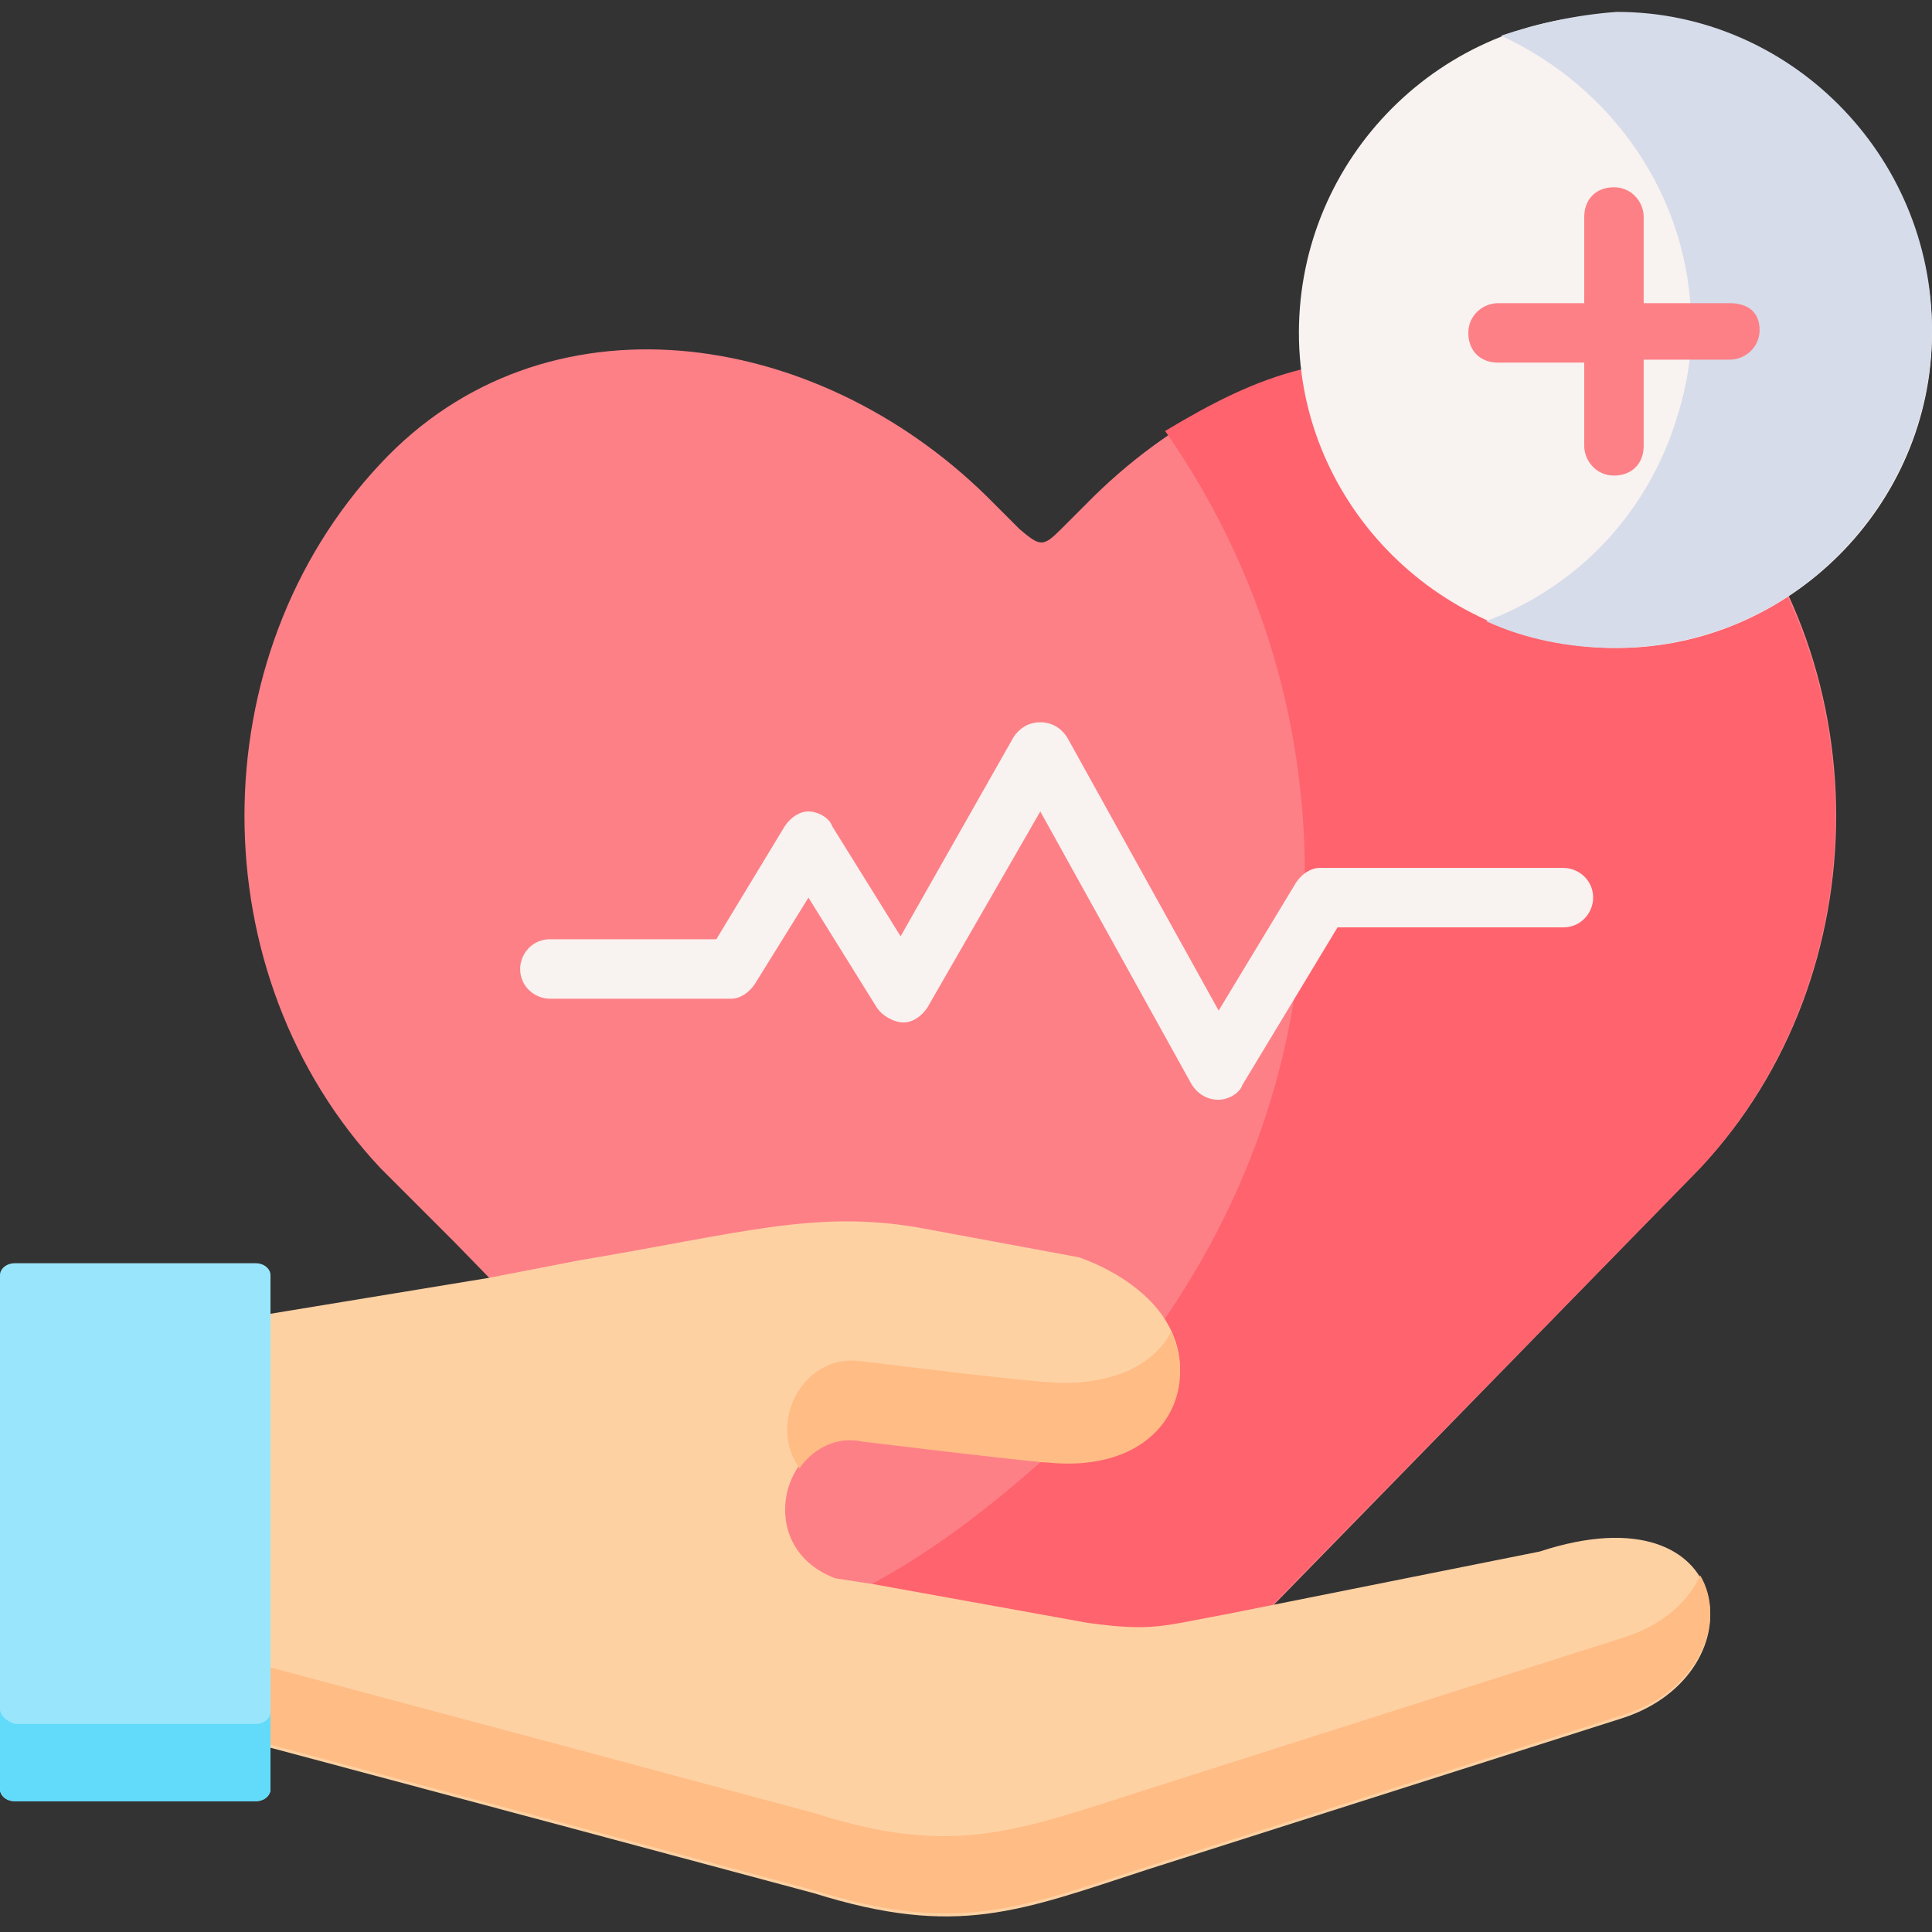 <?xml version="1.0" encoding="utf-8"?>
<!-- Generator: Adobe Illustrator 26.5.0, SVG Export Plug-In . SVG Version: 6.00 Build 0)  -->
<svg version="1.1" id="Capa_1" xmlns="http://www.w3.org/2000/svg" xmlns:xlink="http://www.w3.org/1999/xlink" x="0px" y="0px"
	 width="65px" height="65px" viewBox="0 0 65 65" style="enable-background:new 0 0 65 65;" xml:space="preserve">
<rect x="0" y="0" width="65" height="65" fill="#333333" stroke="none"/>
<style type="text/css">
	.st0{fill-rule:evenodd;clip-rule:evenodd;fill:#FD8087;}
	.st1{fill-rule:evenodd;clip-rule:evenodd;fill:#FE636E;}
	.st2{fill:#F8F2F0;}
	.st3{fill-rule:evenodd;clip-rule:evenodd;fill:#F8F2F0;}
	.st4{fill-rule:evenodd;clip-rule:evenodd;fill:#D6DCEA;}
	.st5{fill:#FD8087;}
	.st6{fill-rule:evenodd;clip-rule:evenodd;fill:#FED1A3;}
	.st7{fill-rule:evenodd;clip-rule:evenodd;fill:#99E6FC;}
	.st8{fill-rule:evenodd;clip-rule:evenodd;fill:#62DBFB;}
	.st9{fill-rule:evenodd;clip-rule:evenodd;fill:#FFBC85;}
</style>
<g>
	<g>
		<path class="st0" d="M33.4,60.4c0.8,0.6,1.2,1,1.6,1c0.4,0,0.8-0.4,1.6-1l20.6-21.1c6.1-6.5,6.1-17.2,0-23.7
			c-5.5-5.9-14.6-4.6-20.4,1.1l-1.1,1.1c-0.6,0.6-0.7,0.6-1.4,0l-1.1-1.1c-5.8-5.7-14.9-7-20.4-1.1c-6.1,6.5-6.1,17.2,0,23.7
			l2.5,2.5L33.4,60.4z"/>
	</g>
	<g>
		<path class="st1" d="M39.2,14.5c3,4.3,4.7,9.4,4.7,14.9c0,0.6,0,1.2-0.1,1.8c-0.3,4.9-2,9.4-4.7,13.3c-1.2,1.7-2.6,3.3-4.1,4.7
			c-1.7,1.5-3.5,2.9-5.5,4c-0.7,0.4-1.4,0.7-2.1,1.1l6,6.1c0.8,0.6,1.2,1,1.6,1c0.4,0,0.8-0.4,1.6-1l6.3-6.5l14.3-14.6
			c4.8-5.2,5.8-12.9,3-19.1c-0.7-1.7-1.8-3.2-3-4.6c-0.8-0.9-1.8-1.6-2.7-2.2c-3.2-1.9-7-2.1-10.6-1C42.2,12.8,40.7,13.6,39.2,14.5
			L39.2,14.5z"/>
	</g>
	<g>
		<path class="st2" d="M41,37C41,37,41,37,41,37c-0.4,0-0.7-0.2-0.9-0.5l-5.1-9.2l-3.8,6.6c-0.2,0.3-0.5,0.5-0.8,0.5
			c-0.3,0-0.7-0.2-0.9-0.5l-2.3-3.7l-1.8,2.9c-0.2,0.3-0.5,0.5-0.8,0.5h-6.1c-0.5,0-1-0.4-1-1c0-0.5,0.4-1,1-1h5.6l2.3-3.8
			c0.2-0.3,0.5-0.5,0.8-0.5c0,0,0,0,0,0c0.3,0,0.7,0.2,0.8,0.5l2.3,3.7l3.8-6.7c0.2-0.3,0.5-0.5,0.9-0.5c0,0,0,0,0,0
			c0.4,0,0.7,0.2,0.9,0.5L41,34l2.6-4.3c0.2-0.3,0.5-0.5,0.8-0.5h8.2c0.5,0,1,0.4,1,1c0,0.5-0.4,1-1,1H45l-3.2,5.3
			C41.7,36.8,41.3,37,41,37L41,37z"/>
	</g>
	<g>
		<path class="st3" d="M54.4,21.8C60.2,21.8,65,17,65,11.2c0-5.9-4.8-10.7-10.6-10.7c-5.9,0-10.7,4.8-10.7,10.7
			C43.7,17,48.5,21.8,54.4,21.8L54.4,21.8z"/>
	</g>
	<g>
		<path class="st4" d="M50.5,1.2c3.7,1.7,6.4,5.4,6.4,9.8c0,0.1,0,0.1,0,0.2c0,1.2-0.3,2.4-0.7,3.5c-1.1,2.9-3.3,5.1-6.2,6.2
			c1.3,0.6,2.8,0.9,4.3,0.9c2.1,0,4.1-0.6,5.8-1.7c2.9-1.9,4.9-5.2,4.9-9c0-5.9-4.8-10.7-10.6-10.7C53,0.5,51.7,0.8,50.5,1.2z"/>
	</g>
	<path class="st5" d="M58.2,10.2h-2.9V7.3c0-0.5-0.4-1-1-1s-1,0.4-1,1v2.9h-2.9c-0.5,0-1,0.4-1,1s0.4,1,1,1h2.9V15c0,0.5,0.4,1,1,1
		s1-0.4,1-1v-2.9h2.9c0.5,0,1-0.4,1-1S58.8,10.2,58.2,10.2z"/>
	<g>
		<path class="st6" d="M9.1,44.2l-2.2,7.1l2.2,7.5l10.1,2.7l8.2,2.2c4.8,1.5,6.9,0.6,11.2-0.8l16-5.1c4.6-1.5,3.9-7.8-2.8-5.6
			l-9,1.8l-1.5,0.3c-2.2,0.4-2.5,0.6-4.7,0.3l-7.2-1.3l-1.3-0.2C25.2,52,26.4,48,29,48.4c1.7,0.2,4.1,0.5,6.1,0.7c0,0,0.1,0,0.1,0
			c3.8,0.4,5.4-2.5,4-4.7c-0.5-0.8-1.5-1.6-2.9-2.1l-5.4-1c-3.5-0.6-6,0.2-11.4,1.1L16.4,43L9.1,44.2z"/>
	</g>
	<g>
		<path class="st7" d="M0,42.9v17.3c0,0.2,0.2,0.4,0.5,0.4h8.1c0.3,0,0.5-0.2,0.5-0.4v-1.4V44.2v-1.3c0-0.2-0.2-0.4-0.5-0.4H0.5
			C0.2,42.5,0,42.7,0,42.9z"/>
	</g>
	<g>
		<path class="st8" d="M0,57.5v2.7c0,0.2,0.2,0.4,0.5,0.4h8.1c0.3,0,0.5-0.2,0.5-0.4v-1.4v-1.2c0,0.2-0.2,0.4-0.5,0.4H0.5
			C0.2,57.9,0,57.7,0,57.5z"/>
	</g>
	<g>
		<path class="st9" d="M9.1,57.5v1.2l10.1,2.7l8.2,2.2c4.8,1.5,6.9,0.6,11.2-0.8l16-5.1c2.6-0.8,3.5-3.2,2.6-4.7
			c-0.4,0.9-1.3,1.7-2.6,2.1l-16,5.1c-4.4,1.4-6.5,2.3-11.2,0.8l-8.2-2.2L9.1,56.1V57.5z"/>
	</g>
	<g>
		<path class="st9" d="M29,45.8c-2-0.3-3.2,2.1-2.1,3.6c0.4-0.6,1.2-1.1,2.1-0.9c1.7,0.2,4.1,0.5,6.1,0.7l0.1,0
			c3.7,0.4,5.2-2.2,4.2-4.4c-0.3,0.6-0.8,1-1.4,1.3c-0.7,0.3-1.6,0.5-2.7,0.4l-0.1,0C33,46.3,30.7,46,29,45.8L29,45.8z"/>
	</g>
</g>
</svg>
